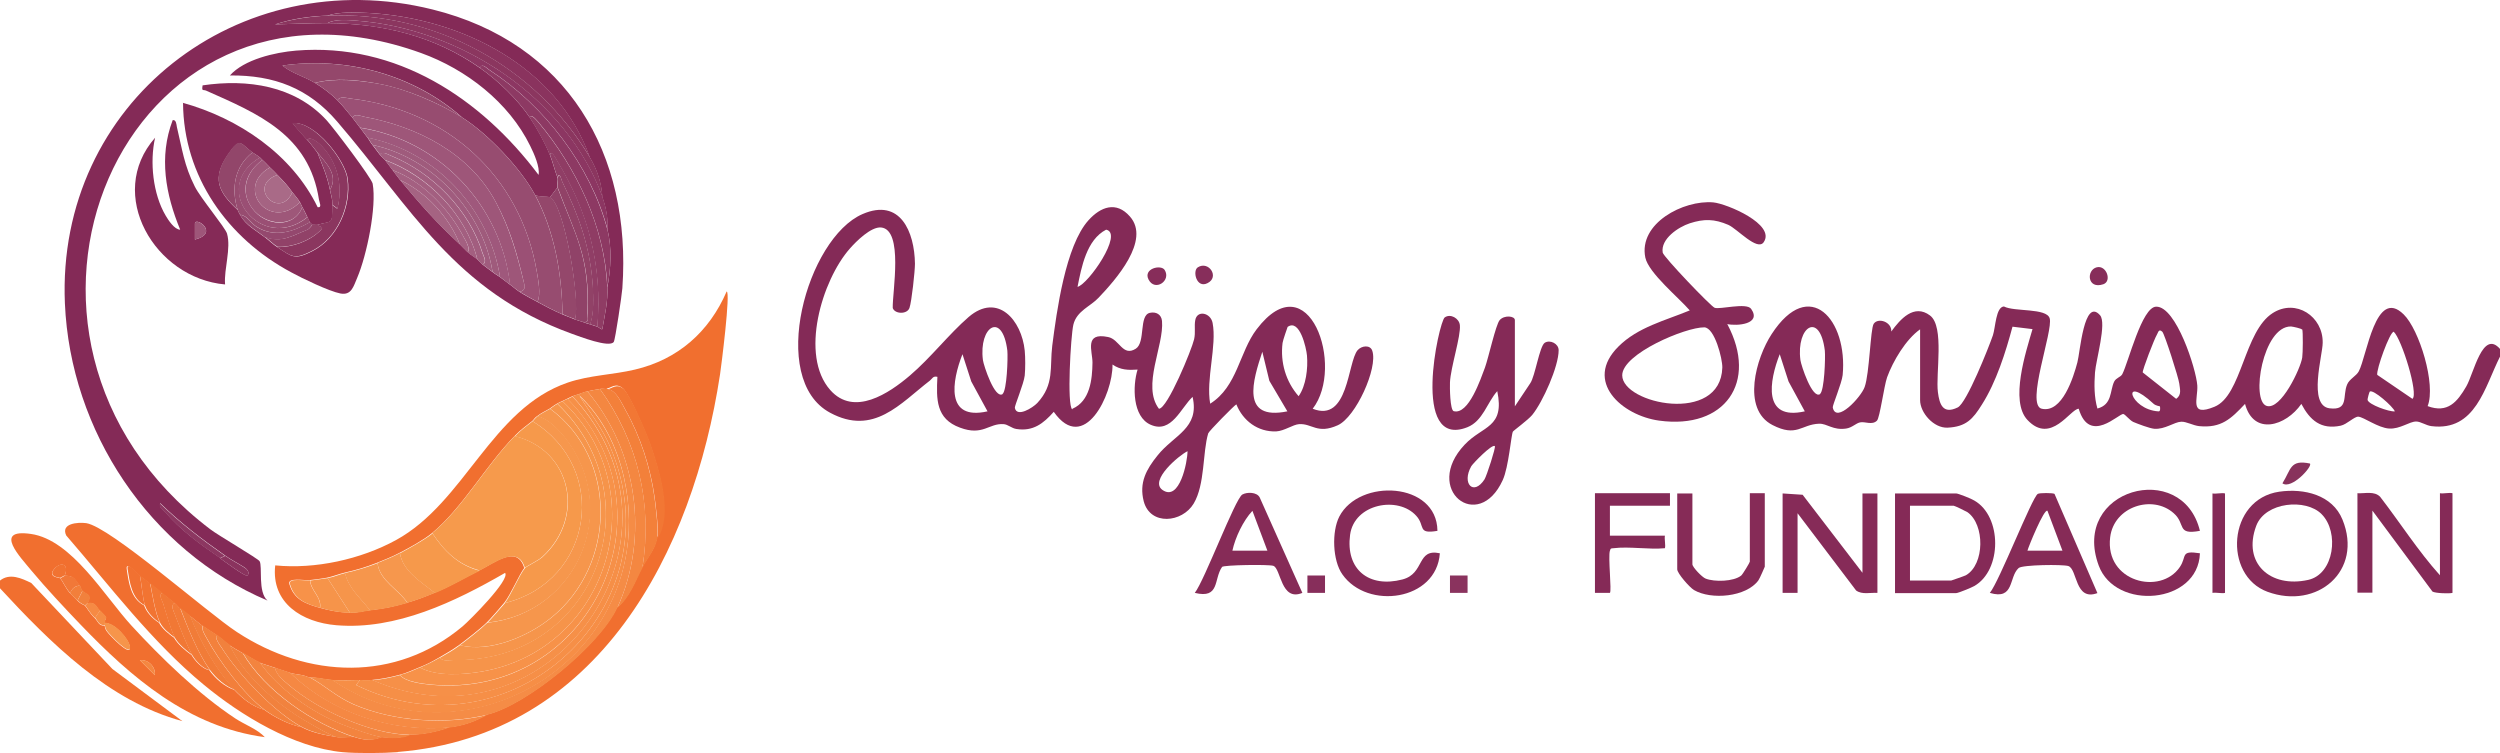 <?xml version="1.0" encoding="UTF-8"?>
<svg id="uuid-74162640-ee7f-4a7a-9ee3-34f3470b73f4" data-name="Capa 2" xmlns="http://www.w3.org/2000/svg" viewBox="0 0 113.64 34.24">
  <g id="uuid-ef1bc5b8-5977-430e-87cf-131876d1dbcd" data-name="Layer 1">
    <g>
      <path d="M113.64,16.21c-.7,1.39-1.11,3.41-3.12,3.16-.24-.03-.49-.21-.69-.21-.31,0-.73.35-1.23.32s-1.15-.52-1.4-.54c-.18-.01-.52.35-.8.41-.9.19-1.4-.25-1.79-.99-.7,1.01-2.17,1.46-2.56,0-.64.68-1.08,1.11-2.09,1.01-.27-.03-.58-.21-.81-.2-.32.01-.74.36-1.23.32-.21-.02-.74-.22-.95-.31-.17-.08-.36-.34-.45-.36-.2-.04-1.54,1.41-2.03-.24-.38,0-1.26,1.65-2.33.51-.81-.86-.07-3.1.23-4.13l-.91-.11c-.31,1.16-.74,2.52-1.39,3.54-.41.66-.72,1.01-1.56,1.05-.63.03-1.25-.68-1.25-1.25v-3.22c-.65.46-1.23,1.44-1.5,2.18-.14.4-.33,1.84-.46,1.97-.22.22-.54.03-.77.08-.19.04-.36.24-.63.28-.6.09-.86-.23-1.23-.22-.82.03-1.01.63-2.12.06-1.42-.73-.74-3.06-.04-4.13,1.73-2.66,3.47-.64,3.23,1.86-.04.37-.47,1.39-.45,1.47.15.76,1.29-.47,1.45-.93.22-.61.26-2.63.41-2.87.2-.3.83-.09.8.35.4-.55,1.03-1.28,1.76-.73.67.5.25,2.66.36,3.49.07.55.23,1.02.9.69.41-.2,1.41-2.73,1.6-3.28.12-.36.13-1.28.5-1.31.47.25,1.94.06,2.08.54.17.56-1.11,3.94-.36,4.11.93.21,1.44-1.43,1.62-2.11.12-.43.3-2.97,1.03-2.14.31.35-.19,2.05-.23,2.6s-.04,1.12.11,1.64c.68-.18.56-.8.76-1.22.09-.18.29-.2.37-.34.28-.54.89-3.06,1.54-3.07.91-.02,1.82,2.84,1.87,3.58.04.6-.39,1.45.78.97,1.25-.51,1.34-3.43,2.65-4.26,1.05-.67,2.29.15,2.27,1.35,0,.57-.68,2.85.31,2.98.89.11.58-.56.8-1.08.1-.25.42-.39.53-.6.37-.69.76-3.85,2.04-2.59.71.69,1.48,3.19,1.09,4.17.91.34,1.35-.19,1.76-.9.34-.59.74-2.6,1.53-1.7v.34ZM82.73,17.91c.2-.15.25-1.65.22-1.97-.22-1.8-1.31-1.11-1.11.43.03.23.54,1.8.9,1.54ZM104.64,14.98c-.03-.05-.4-.13-.5-.14-1.28-.02-1.84,3.38-1.11,3.61.65.21,1.55-1.71,1.62-2.2.03-.18.04-1.2,0-1.28ZM98.29,15.08c-.17-.16-.19.05-.25.14-.11.18-.66,1.6-.64,1.71l1.52,1.2c.26-.18.17-.44.14-.7s-.67-2.26-.77-2.35ZM109.66,18.13c.29-.21-.49-2.72-.85-3.05-.18,0-.8,1.72-.75,1.96l1.6,1.09ZM82.04,18.7l-.74-1.36-.4-1.24c-.48,1.22-.79,3.03,1.13,2.6ZM98.18,18.47s-.19-.03-.28-.11c-1.52-1.41-1.11.26.22.34.1.01.07-.21.06-.23ZM108.86,18.7c-.08-.22-.99-1.02-1.14-.9-.02.01-.11.34-.1.38.05.21.97.54,1.23.52Z" style="fill: #852a57;"/>
      <path d="M18.07,34.19c-.67.05-1.84.06-2.5,0-2.22-.21-4.62-1.67-6.3-3.06-2.38-1.96-4.25-4.47-6.26-6.79-.26-.55.52-.61.91-.56,1.1.17,5.5,4.07,6.85,4.95,3.23,2.12,7.22,2.29,10.26-.26.32-.27,2.17-2.12,1.93-2.43-2.27,1.31-4.96,2.61-7.67,2.38-1.55-.13-2.97-1-2.78-2.72,1.81.18,3.88-.27,5.49-1.15,3.14-1.72,4.33-5.97,7.81-7.16,1-.34,2.04-.35,3.05-.59,1.96-.46,3.38-1.72,4.17-3.55.19,0-.25,3.44-.3,3.77-1.23,8.07-5.52,16.42-14.64,17.16ZM27.61,17.68c-.11.01-.24-.02-.34,0-.17.03-.4.07-.57.11-.13.03-.23.08-.34.11-.12.04-.23.07-.34.11-.1.04-.16.08-.23.11-.08.03-.15.08-.23.11s-.15.07-.23.11c-.18.1-.23.16-.34.23-.2.12-.34.17-.57.34-.12.08-.16.17-.23.23-.33.27-.47.34-.8.68-1.3,1.33-2.37,3.27-3.75,4.41-.36.3-1.05.68-1.48.9-.34.18-.67.31-1.02.45-.57.22-.88.31-1.48.45-.25.06-.55.18-.8.23-.21.04-.58.09-.8.11s-.99-.13-.91.17c.21.72.74.9,1.36,1.08.45.13.89.21,1.36.23.41.01.61-.08.91-.11.68-.08,1.05-.15,1.7-.34.46-.13.81-.27,1.25-.45.73-.3,1.35-.67,2.05-1.02s1.73-1.19,2.05-.11c-.23.29-.61,1.2-.91,1.58-.11.14-.67.78-.8.9-.26.26-.93.78-1.25,1.02-.29.21-.6.39-.91.57-.35.2-.53.3-.91.45-.33.13-.55.25-.91.34-.41.11-.82.19-1.25.23-.19.01-.38,0-.57,0-.4.01-.85.02-1.25,0-.35-.02-.67-.13-1.02-.11-.31-.16-.64-.13-.91-.23-.23-.08-.46-.14-.68-.23-.2-.07-.55-.17-.68-.23-.19-.08-.58-.33-.8-.45-.18-.1-.4-.23-.57-.34-.12-.08-.36-.31-.57-.45s-.5-.32-.68-.45c-.16-.12-.36-.3-.57-.45-.14-.1-.32-.24-.45-.34-.05-.04-.12-.14-.23-.23-.19-.14-.38-.3-.57-.45s-.38-.3-.57-.45c-.15-.12-.3-.23-.45-.34-.06-.04-.62-.7-.56-.29.09.61.18,1.34.79,1.65.11.32.39.61.68.79.13.26.44.51.68.68.17.3.52.59.8.79.15.26.49.63.8.68.27.38.69.75,1.14.9.37.39.82.76,1.36.9.46.34,1.14.69,1.7.79.48.26,1.04.36,1.59.45.21.05.56-.03.8,0,.47.15.77.17,1.25,0,.33.04.99.06,1.25-.11.58,0,1.27-.13,1.82-.34.58-.05,1.21-.27,1.7-.57,1.81-.43,5.15-3.19,5.91-4.86.57-.46.82-1.2,1.14-1.81.22-.42.62-.87.68-1.36.71-1.09.1-3.1-.31-4.27-.16-.45-.93-2.26-1.22-2.52-.33-.29-.54-.02-.74,0Z" style="fill: #f16f2f;"/>
      <path d="M0,26.39c.44-.35.97-.11,1.42.11l3.69,3.91,3.18,2.37c-3.35-.9-6.02-3.58-8.3-6.05v-.34Z" style="fill: #f16f2f;"/>
      <path d="M48.75,18.58c.8-.35.9-1.33.91-2.1,0-.52-.39-1.39.71-1.16.52.1.66.91,1.26.53.45-.29.13-1.52.64-1.63.28-.06.52.07.55.37.1,1.12-.93,2.95-.14,3.99.39,0,1.5-2.71,1.6-3.16.07-.31,0-.59.05-.86.08-.48.7-.35.79.12.2,1.04-.31,2.56-.11,3.67,1.24-.78,1.32-2.34,2.11-3.38,2.37-3.12,4.03,1.7,2.55,3.61,1.63.65,1.58-2.11,2.04-2.66.18-.21.58-.26.67.03.26.78-.75,3.01-1.57,3.38-.93.42-1.17-.09-1.76-.05-.28.02-.67.31-1.04.33-.83.03-1.51-.48-1.81-1.23-.09.04-1.26,1.23-1.28,1.32-.26.87-.14,2.32-.66,3.19s-1.97,1.02-2.27-.1c-.22-.85.12-1.46.63-2.09.74-.93,1.92-1.23,1.59-2.66-.54.51-.96,1.68-1.9,1.27-.84-.36-.83-1.77-.6-2.51-.42.03-.78.02-1.14-.23.02,1.37-1.3,4.1-2.67,2.15-.47.53-.94.9-1.7.78-.21-.03-.39-.21-.58-.22-.67-.05-.94.55-1.98.16-1.1-.4-1.08-1.29-1.03-2.31-.2-.05-.23.08-.34.17-1.35,1.04-2.56,2.53-4.54,1.46-2.84-1.53-1.05-7.94,1.48-9.03,1.71-.74,2.36.8,2.38,2.26,0,.33-.15,1.73-.25,2.01-.11.3-.67.28-.76,0-.02-.72.5-3.56-.53-3.66-.46-.04-1.13.63-1.42.96-1.27,1.44-2.29,4.85-.89,6.43,1.08,1.22,2.67.15,3.62-.66s1.77-1.88,2.67-2.66c1.32-1.13,2.41.14,2.55,1.53.03.32.03.81,0,1.13-.04.37-.47,1.39-.45,1.47.09.45.81,0,1.02-.22.79-.85.56-1.63.68-2.6.2-1.55.6-4.55,1.65-5.71.55-.61,1.26-.88,1.88-.17.96,1.08-.66,2.89-1.42,3.69-.37.4-1,.6-1.15,1.23-.12.51-.3,3.67-.05,3.85ZM48.98,13.04c.49-.12,2.1-2.44,1.3-2.6-.89.46-1.12,1.7-1.3,2.6ZM45.57,17.91c.2-.15.25-1.65.22-1.97-.22-1.8-1.31-1.11-1.11.43.03.23.54,1.8.9,1.54ZM58.53,14.86s-.22.62-.23.73c-.11.88.15,1.76.73,2.42.34-.48.43-1.27.38-1.85-.03-.34-.33-1.69-.88-1.3ZM58.52,18.7l-.82-1.39-.32-1.32c-.43,1.3-1,3.14,1.13,2.71ZM44.89,18.7l-.74-1.36-.4-1.24c-.48,1.22-.79,3.03,1.13,2.6ZM53.98,20.51c-.38.18-1.75,1.33-1.14,1.76.78.55,1.14-1.28,1.14-1.76Z" style="fill: #842a57;"/>
      <path d="M10.45,3.43c.65-.73,2.05-1.05,3.01-1.13,4.56-.37,8.4,2.16,11.02,5.65.07-.35-.2-.96-.38-1.32-.97-1.98-2.91-3.48-4.96-4.22C5.58-2.48-1.99,15.3,9.56,24.06c.35.27,2.17,1.33,2.24,1.45.14.23-.09,1.41.36,1.79-5.37-2.28-8.96-7.71-9.21-13.51C2.56,4.68,10.84-1.76,19.66.43c6.13,1.52,9.06,6.56,8.63,12.67-.02.29-.32,2.33-.39,2.44-.19.29-1.57-.25-1.91-.37-5.33-1.93-7.28-5.71-10.66-9.64-1.3-1.52-2.87-2.12-4.88-2.1ZM14.89.71c-.82.03-1.6.14-2.39.4.79-.02,1.59-.06,2.39-.06,2.52.02,4.85.58,6.93,2.04.82.57,1.71,1.43,2.27,2.26.3.44.72,1.2.91,1.7.13.33.21.68.34,1.02.04.1-.04.35,0,.45l-.34.45c-.14-.05-.5,0-.68-.11-.64-1.2-2.16-2.8-3.3-3.51-2.19-1.95-5.27-2.79-8.18-2.37.44.36.97.48,1.48.79.37.23.71.48,1.02.79.23.23.47.54.68.79.11.13.22.3.34.45.11.13.21.29.34.45.07.09.13.22.23.34.12.15.22.3.34.45.08.1.18.17.23.23.1.12.21.29.34.45.11.14.2.28.34.45.94,1.13,1.64,1.93,2.73,2.94.11.1.2.21.34.34.18.16.33.23.45.34.07.06.13.14.23.23.17.14.3.22.45.34.14.11.24.16.34.23.15.11.26.2.45.34.14.09.25.21.45.34.27.17.52.3.8.45.42.23.69.37,1.14.57.19.08.37.15.57.23.11.04.23.07.34.11s.22.08.34.11c.11.03.23.08.34.11.07.02.19.15.23.11.11-.65.26-1.25.23-1.92.16-.79.21-1.82,0-2.6.03-.5-.06-1-.23-1.47-.04-.65-.24-1.26-.57-1.81-1.47-4.14-5.84-6.33-10.05-6.57-.56-.03-1.36-.06-1.88.12ZM10,25.37c.13.09,1.18.88,1.25.79.1-.13.01-.27-.14-.37-.29-.19-.6-.34-.88-.54-1.04-.73-2.04-1.49-2.95-2.38-.05.21.12.27.23.4.7.83,1.61,1.48,2.5,2.09Z" style="fill: #842a57;"/>
      <path d="M8.3,4.67c2.55.71,4.97,2.34,6.14,4.75.21.03.08-.22.06-.34-.45-2.95-2.76-3.91-5.13-4.96-.14-.06-.21.05-.16-.24,2.04-.3,4.18.01,5.63,1.58.3.32,2.05,2.63,2.1,2.89.19,1.05-.27,3.26-.7,4.27-.17.39-.26.82-.77.72s-1.74-.69-2.23-.96c-2.9-1.55-4.9-4.36-4.92-7.71ZM13.98,6.37c.15.17.31.39.45.57.23.59.44,1.06.57,1.7.05.26.11.36.11.68,0,.94,0,.7-.68.9-.06.02-.17-.02-.23,0-.03-.04-.09-.07-.11-.11-.04-.06-.08-.15-.11-.23-.08-.15-.14-.3-.23-.45-.04-.07-.06-.14-.11-.23-.13-.21-.22-.29-.34-.45-.28-.38-.37-.47-.68-.79-.12-.13-.21-.22-.34-.34-.12-.11-.19-.21-.34-.34-.04-.03-.07-.08-.11-.11-.13-.11-.23-.15-.34-.23-.55-.38-.54-.76-1.12.08-.74,1.08-.47,1.69.44,2.53.02.07.08.16.11.23.26.47.74.71,1.14,1.02.2.15.33.3.57.45.66.43.76.58,1.58.16,1.15-.59,1.76-2.03,1.6-3.27-.1-.84-1.49-2.64-2.5-2.54.21.28.46.53.68.79Z" style="fill: #852a57;"/>
      <path d="M78.52,14.74c1.4,2.63-.11,4.79-3.1,4.38-1.69-.23-3.45-1.78-1.85-3.37.88-.88,2.13-1.18,3.24-1.64-.49-.57-1.87-1.7-2.02-2.4-.32-1.56,1.74-2.63,3.09-2.51.62.06,2.85,1,2.29,1.81-.29.42-1.2-.61-1.61-.79-.63-.27-1.1-.28-1.75-.07-.52.17-1.33.71-1.23,1.33.03.19,2.18,2.44,2.36,2.51.23.09,1.45-.25,1.66.05.49.7-.65.79-1.09.69ZM77.47,14.88c-.85-.01-3.73,1.2-3.73,2.18,0,1.3,4.47,2.25,4.55-.35.01-.4-.35-1.82-.82-1.83Z" style="fill: #852a57;"/>
      <path d="M68.86,18.47l.7-1.05c.22-.31.42-1.69.66-1.84s.63.04.63.34c0,.74-.72,2.35-1.2,2.94-.19.23-.85.71-.88.76-.08.15-.19,1.61-.46,2.2-1.11,2.44-3.66.43-1.73-1.61.82-.87,1.83-.75,1.48-2.43-.46.51-.65,1.36-1.36,1.64-2.59,1.02-1.29-4.8-1.03-4.99s.66.04.69.35c.05.5-.42,1.92-.45,2.6-.01.21,0,1.26.17,1.31.68.18,1.23-1.48,1.42-1.98.16-.44.49-1.95.67-2.16.21-.24.69-.19.69,0v3.9ZM67.95,20.28c-.12-.12-.99.78-1.07.91-.45.79.1,1.37.6.6.1-.16.52-1.46.47-1.51Z" style="fill: #852a57;"/>
      <path d="M12.05,33.51c-3.48-.46-6.09-2.72-8.41-5.14-.71-.74-1.56-1.65-2.21-2.43-.49-.6-1.77-1.92-.03-1.67,1.86.26,3.35,2.83,4.57,4.16,1.35,1.47,3.06,3.13,4.73,4.23.44.29,1,.48,1.35.86ZM2.73,26.28c.13.15.24.44.45.68.13.14.24.23.34.34.17.18.32.2.34.23.1.1.19.32.45.57.13.12.17.36.45.34.01.13.04.18.11.28.09.13,1.11,1.21,1.03.68-.05-.35-.71-1.11-1.14-1.07-.03-.32.26-.09-.23-.57-.17-.16-.2-.41-.57-.34.27-.41-.11-.4-.23-.57-.05-.06-.07-.18-.11-.23-.25-.27-.21-.44-.68-.45.24-.64-.3-.64-.57-.17-.06.26.31.24.34.28ZM7.04,30.69c.04-.38-.3-.72-.68-.68l.68.68Z" style="fill: #f16f2f;"/>
      <path d="M10.23,12.93c-3.19-.28-5.44-4.1-3.18-6.67-.25,1.1-.1,2.56.48,3.54.11.19.4.64.66.64-.66-1.6-.98-3.3-.34-4.98.16-.03.17.2.19.31.24,1,.33,1.75.81,2.7.26.53,1.39,1.87,1.47,2.15.19.67-.14,1.6-.09,2.29ZM8.86,10.89c1.14-.3.02-1.06,0-.73v.73Z" style="fill: #852a57;"/>
      <path d="M84.66,26.05v-3.62h.68v4.52c-.32-.02-.7.09-.97-.11l-2.66-3.51v3.62h-.68v-4.52l.91.06,2.73,3.56Z" style="fill: #862b58;"/>
      <path d="M103.61,22.35c1.12-.16,2.41.14,2.87,1.27.95,2.33-1.15,4.11-3.41,3.28-2.02-.74-1.82-4.21.54-4.55ZM105.53,23.37c-.71-.72-2.56-.56-2.97.53-.64,1.71.65,2.84,2.36,2.46,1.18-.26,1.43-2.17.61-2.99Z" style="fill: #852a57;"/>
      <path d="M86.14,26.95v-4.52h2.78c.09,0,.7.24.82.32,1.27.72,1.27,3.17,0,3.89-.12.07-.73.32-.82.32h-2.78ZM86.82,26.39h1.87s.59-.2.67-.24c.86-.49.87-2.31.07-2.87-.08-.05-.58-.29-.62-.29h-1.99v3.39Z" style="fill: #852a57;"/>
      <path d="M111.48,26.95c-.13.04-.78.02-.91-.06l-2.73-3.68v3.73h-.68v-4.52c.35.02.76-.11,1.03.16.91,1.18,1.73,2.47,2.72,3.57v-3.73c.16.03.44-.04.57,0v4.52Z" style="fill: #852a57;"/>
      <path d="M100,24.13c-1.08.2-.63-.31-1.19-.8-.96-.86-2.72-.31-2.89,1.09-.25,2.03,2.29,2.66,3.17,1.35.33-.49,0-.76.91-.62-.08,2.32-3.84,2.62-4.6.56-1.29-3.48,3.8-4.87,4.6-1.58Z" style="fill: #852a57;"/>
      <path d="M65.34,24.13c-.93.16-.54-.22-.96-.68-.82-.92-2.82-.56-3.01.86-.21,1.57.85,2.43,2.38,2.03,1.03-.27.63-1.42,1.7-1.19-.15,2.16-3.29,2.59-4.43.96-.45-.63-.49-1.95-.14-2.63.91-1.75,4.43-1.58,4.46.64Z" style="fill: #852a57;"/>
      <path d="M93.39,22.45l1.95,4.51c-1.03.38-.9-1.08-1.32-1.23-.25-.08-2.09-.06-2.26.09-.46.41-.18,1.47-1.31,1.13.43-.52,1.92-4.35,2.18-4.5.08-.05.69-.05.76,0ZM93.75,25.03l-.68-1.81c-.15-.12-.86,1.62-.91,1.81h1.59Z" style="fill: #862b57;"/>
      <path d="M59.2,26.95c-.98.41-.97-1.11-1.32-1.23-.21-.07-2.26-.04-2.33.05-.39.56-.09,1.46-1.24,1.18.44-.56,1.83-4.27,2.16-4.47.21-.12.66-.12.79.13l1.94,4.34ZM57.61,25.03l-.68-1.81c-.42.45-.78,1.21-.91,1.81h1.59Z" style="fill: #862b57;"/>
      <path d="M76.93,22.43v3.22c0,.13.44.59.6.65.4.16,1.28.14,1.62-.14.07-.06.39-.59.39-.63v-3.11h.68v3.34s-.23.54-.29.62c-.55.76-2.15.9-2.93.44-.2-.12-.76-.76-.76-.94v-3.45h.68Z" style="fill: #862b57;"/>
      <path d="M73.18,25.03c-.09.28.09,1.84,0,1.92h-.68v-4.53h3.41v.57h-2.73v1.36s2.5,0,2.5,0c-.03.16.04.44,0,.57-.74.07-1.62-.09-2.34,0-.12.01-.13,0-.16.12Z" style="fill: #852a57;"/>
      <path d="M101.14,22.43v4.52c-.13.04-.4-.03-.57,0v-4.52c.16.03.44-.04.57,0Z" style="fill: #842a57;"/>
      <path d="M105,21.07c.14.12-.84,1.2-1.25.9.4-.64.34-1.09,1.25-.9Z" style="fill: #88325c;"/>
      <rect x="59.43" y="26.16" width=".8" height=".79" style="fill: #872e5b;"/>
      <rect x="65.91" y="26.16" width=".8" height=".79" style="fill: #8a335e;"/>
      <path d="M95.31,12.15c.44-.11.7.63.3.77-.74.25-.78-.65-.3-.77Z" style="fill: #872d5a;"/>
      <path d="M54.45,12.15c.49-.31,1,.44.44.72-.5.26-.7-.56-.44-.72Z" style="fill: #872e5b;"/>
      <path d="M52.94,12.27c.31.49-.44,1-.73.44-.26-.5.56-.7.73-.44Z" style="fill: #872d5a;"/>
      <path d="M23.86,25.82c-.31-1.07-1.36-.23-2.05.11-.98-.25-1.62-.88-2.16-1.7,1.38-1.14,2.45-3.08,3.75-4.41,2.59.65,3.21,3.7,1.25,5.49-.19.18-.72.42-.8.51Z" style="fill: #f69a4c;"/>
      <path d="M25,18.58c3.09,2.26,3.02,7.11.05,9.5-1.05.85-2.79,1.59-4.15,1.25.32-.23.99-.76,1.25-1.02,4.1-.44,6.09-5.16,3.52-8.42-.28-.36-.79-.88-1.25-.96.23-.17.37-.22.57-.34Z" style="fill: #f6964c;"/>
      <path d="M26.7,17.79c2.27,2.69,2.83,6.63,1.36,9.84-.76,1.67-4.1,4.43-5.91,4.86-1.92.46-4.24.31-6.06-.47-.79-.34-1.36-.89-2-1.23.35-.02.67.09,1.02.11,5.19,3.56,12.42.28,13.38-5.86.38-2.42-.31-5.32-2.13-7.04v-.11c.11-.03.21-.08.34-.11Z" style="fill: #f58c46;"/>
      <path d="M22.95,27.41c.29-.38.67-1.3.91-1.58.07-.09.6-.33.8-.51,1.96-1.79,1.34-4.84-1.25-5.49.33-.34.47-.41.8-.68,3.51,2.15,2.76,7.26-1.25,8.26Z" style="fill: #f6994b;"/>
      <path d="M26.02,18.02c6.03,6.44-.97,16.41-9.09,12.9.43-.03.84-.12,1.25-.23.26.32,1.04.4,1.44.44,7.21.64,11.24-7.9,6.18-12.99.07-.03.13-.08.23-.11Z" style="fill: #f69048;"/>
      <path d="M25.57,18.24c4.26,3.99,2.17,11.24-3.63,12.28-.84.15-2.1.25-2.85-.18.38-.16.56-.25.91-.45.12.19.43.11.62.11,6.41.1,9.22-7.31,4.72-11.65.08-.04.15-.08.23-.11Z" style="fill: #f6944a;"/>
      <path d="M25.8,18.13c5.06,5.09,1.03,13.63-6.18,12.99-.4-.04-1.18-.12-1.44-.44.36-.09.58-.2.91-.34.75.42,2.01.33,2.85.18,5.8-1.04,7.89-8.29,3.63-12.28.08-.04.14-.08.23-.11Z" style="fill: #f79249;"/>
      <path d="M26.36,17.91v.11c.48.78,1.02,1.44,1.38,2.3,3.1,7.29-4.52,14.27-11.55,10.82l.17-.23c.19,0,.38.01.57,0,8.12,3.51,15.12-6.46,9.09-12.9.12-.04.22-.08.34-.11Z" style="fill: #f68f47;"/>
      <path d="M15.11,30.91c.4.02.85.01,1.25,0l-.17.23c7.03,3.44,14.65-3.53,11.55-10.82-.36-.86-.9-1.52-1.38-2.3,1.82,1.72,2.51,4.61,2.13,7.04-.96,6.14-8.19,9.42-13.38,5.86Z" style="fill: #f68e46;"/>
      <path d="M22.16,28.31c.13-.13.68-.76.8-.9,4.01-1,4.76-6.11,1.25-8.26.06-.05.11-.14.23-.23.46.08.97.61,1.25.96,2.57,3.27.58,7.99-3.52,8.42Z" style="fill: #f6974d;"/>
      <path d="M25.34,18.36c4.5,4.34,1.7,11.75-4.72,11.65-.19,0-.5.07-.62-.11.31-.18.62-.35.91-.57,1.35.35,3.1-.4,4.15-1.25,2.97-2.39,3.04-7.24-.05-9.5.11-.07.16-.13.34-.23Z" style="fill: #f6954b;"/>
      <path d="M21.82,25.94c-.7.34-1.31.72-2.05,1.02-.59-.48-1.46-.98-1.59-1.81.43-.23,1.12-.61,1.48-.9.54.81,1.18,1.45,2.16,1.7Z" style="fill: #f6994b;"/>
      <path d="M27.27,17.68c1.72,2.4,2.41,5.21,1.93,8.14-.32.61-.57,1.35-1.14,1.81,1.47-3.21.91-7.15-1.36-9.84.17-.04.4-.09.57-.11Z" style="fill: #f48741;"/>
      <path d="M27.61,17.68c.4.05.63.62.81.94.68,1.2,1.14,2.62,1.33,3.99.06.44.18,1.46.13,1.85-.07.49-.47.94-.68,1.36.47-2.94-.21-5.75-1.93-8.14.11-.02.23.01.34,0Z" style="fill: #f3803a;"/>
      <path d="M18.52,27.41c-.66.19-1.03.26-1.7.34-.41-.54-.99-1.01-1.14-1.7.59-.14.91-.23,1.48-.45.09.8.96,1.19,1.36,1.81Z" style="fill: #f6964c;"/>
      <path d="M14.09,30.8c.65.34,1.21.89,2,1.23,1.82.77,4.14.93,6.06.47-.5.29-1.12.51-1.7.57-2.64.24-5.38-.64-7.27-2.49.27.09.6.07.91.23Z" style="fill: #f68a44;"/>
      <path d="M13.18,30.57c1.89,1.84,4.64,2.73,7.27,2.49-.55.21-1.23.35-1.82.34-1.77-.02-4.18-1.12-5.51-2.27-.24-.2-.57-.46-.63-.79.23.08.46.15.68.23Z" style="fill: #f58843;"/>
      <path d="M29.89,24.47c.05-.4-.07-1.41-.13-1.85-.19-1.37-.65-2.79-1.33-3.99-.18-.32-.42-.89-.81-.94.2-.02.41-.29.74,0,.29.26,1.07,2.06,1.22,2.52.41,1.18,1.02,3.18.31,4.27Z" style="fill: #f27734;"/>
      <path d="M19.77,26.95c-.44.18-.79.32-1.25.45-.4-.62-1.27-1.01-1.36-1.81.36-.14.68-.27,1.02-.45.13.83,1,1.33,1.59,1.81Z" style="fill: #f6974d;"/>
      <path d="M11.82,30.12c.84,1.2,2.36,2.26,3.72,2.8.42.17,1.45.54,1.85.59-.48.17-.78.15-1.25,0-1.92-.62-4.09-2.1-5.11-3.85.21.12.6.37.8.45Z" style="fill: #f3843f;"/>
      <path d="M9.89,28.88c-.19.07.12.47.18.56.77,1.22,2.41,2.95,3.68,3.63-.56-.11-1.24-.45-1.7-.79-.95-.7-2.11-2.25-2.66-3.29-.1-.19-.21-.32-.18-.56.18.13.46.3.68.45Z" style="fill: #f3813c;"/>
      <path d="M12.5,30.35c.06.32.39.59.63.79,1.33,1.14,3.73,2.24,5.51,2.27-.26.17-.92.16-1.25.11-.4-.05-1.43-.42-1.85-.59-1.36-.54-2.88-1.6-3.72-2.8.14.06.48.15.68.23Z" style="fill: #f38641;"/>
      <path d="M10.45,29.33c.6,1.27,1.84,2.4,3.01,3.17.36.23,1.54.94,1.88,1.01-.55-.09-1.11-.2-1.59-.45-1.27-.67-2.92-2.41-3.68-3.63-.06-.09-.37-.49-.18-.56.21.15.44.37.57.45Z" style="fill: #f1813d;"/>
      <path d="M11.02,29.67c1.02,1.75,3.19,3.22,5.11,3.85-.24-.03-.58.05-.8,0-.34-.08-1.52-.78-1.88-1.01-1.17-.77-2.41-1.9-3.01-3.17.17.11.39.24.57.34Z" style="fill: #f1823e;"/>
      <path d="M16.82,27.75c-.3.04-.5.12-.91.11l-1.02-1.58c.24-.04.55-.17.8-.23.15.69.73,1.16,1.14,1.7Z" style="fill: #f6954b;"/>
      <path d="M9.2,28.43c-.03.23.08.37.18.56.55,1.04,1.72,2.59,2.66,3.29-.54-.15-.99-.51-1.36-.9-.88-.93-1.58-2.21-2.05-3.39.2.15.4.33.57.45Z" style="fill: #f27f3b;"/>
      <path d="M14.89,26.28l1.02,1.58c-.47-.01-.91-.1-1.36-.23.08-.49-.41-.77-.45-1.24.22-.03.58-.08.8-.11Z" style="fill: #f6944a;"/>
      <path d="M8.64,27.97c.46,1.18,1.17,2.47,2.05,3.39-.45-.16-.86-.53-1.14-.9-.56-.77-1.02-1.94-1.36-2.83.14.1.32.24.45.34Z" style="fill: #f17c38;"/>
      <path d="M7.95,27.41c-.21.1-.06.36,0,.51.18.48.56,1.45.8,1.86-.28-.21-.63-.49-.8-.79-.2-.36-.4-1.12-.54-1.56-.04-.13-.23-.4-.03-.48.19.15.38.31.57.45Z" style="fill: #f17835;"/>
      <path d="M14.09,26.39c.04.47.54.76.45,1.24-.62-.18-1.15-.36-1.36-1.08-.09-.3.69-.14.91-.17Z" style="fill: #f79249;"/>
      <path d="M8.18,27.63c.35.89.81,2.05,1.36,2.83-.31-.05-.64-.41-.8-.68-.24-.41-.62-1.38-.8-1.86-.05-.15-.21-.41,0-.51.11.08.17.19.23.23Z" style="fill: #f27b38;"/>
      <path d="M7.39,26.95c-.2.08-.01.35.03.48.14.43.34,1.19.54,1.56-.24-.17-.55-.42-.68-.68-.22-.44-.36-1.3-.45-1.81.19.15.38.31.57.45Z" style="fill: #f27734;"/>
      <path d="M6.82,26.5c.1.5.23,1.37.45,1.81-.29-.18-.57-.47-.68-.79s-.15-.99-.23-1.36c.15.11.3.22.45.34Z" style="fill: #f27432;"/>
      <path d="M6.36,26.16c.08.37.12,1.03.23,1.36-.61-.31-.69-1.04-.79-1.65-.06-.41.5.25.56.29Z" style="fill: #f17131;"/>
      <path d="M21.02,5.35c1.13.71,2.66,2.31,3.3,3.51.88,1.65,1.22,3.57,1.25,5.43-.45-.2-.72-.34-1.14-.57.17-.34.03-1.02-.03-1.38-.75-4.36-4.09-7.35-8.47-7.86-.18-.02-.47-.13-.59.08-.31-.31-.65-.56-1.02-.79.92-.24,2.03-.12,2.96.05,1.21.23,2.7.88,3.75,1.53Z" style="fill: #974c70;"/>
      <path d="M24.43,13.72c-.28-.15-.53-.29-.8-.45.27-.1.23-.22.18-.45-.31-1.3-.62-2.41-1.26-3.61-1.19-2.25-3.58-3.45-5.98-3.9-.17-.03-.44-.17-.55.04-.21-.25-.45-.56-.68-.79.12-.21.41-.1.59-.08,4.38.51,7.72,3.5,8.47,7.86.06.36.2,1.05.03,1.38Z" style="fill: #9b5075;"/>
      <path d="M16.02,5.35c.11-.21.38-.07.55-.04,2.4.45,4.79,1.65,5.98,3.9.63,1.2.94,2.31,1.26,3.61.06.23.09.35-.18.45-.2-.13-.31-.24-.45-.34-.41-3.6-3.21-6.57-6.82-7.13-.12-.15-.23-.32-.34-.45Z" style="fill: #9e5679;"/>
      <path d="M14.89.71c4.86-.21,9.46,2.3,11.93,6.45.33.55.53,1.16.57,1.81-1.65-4.53-6.45-7.67-11.19-8.03-.37-.03-.97-.08-1.31.11-.8,0-1.59.04-2.39.06.78-.25,1.57-.36,2.39-.4Z" style="fill: #8b365f;"/>
      <path d="M26.82,7.16C24.34,3.01,19.75.51,14.89.71c.52-.18,1.32-.15,1.88-.12,4.21.24,8.58,2.43,10.05,6.57Z" style="fill: #8a335e;"/>
      <path d="M27.61,10.44c.21.78.16,1.81,0,2.6-.12-2.72-1.4-5.41-3.12-7.47-.04-.04-.35-.45-.4-.22-.56-.83-1.45-1.69-2.27-2.26.07-.25.32.03.42.09,2.51,1.63,4.6,4.35,5.37,7.26Z" style="fill: #8d3963;"/>
      <path d="M27.39,8.97c.17.47.26.97.23,1.47-.77-2.91-2.87-5.63-5.37-7.26-.1-.06-.35-.34-.42-.09-2.08-1.45-4.41-2.01-6.93-2.04.33-.19.93-.14,1.31-.11,4.74.36,9.54,3.5,11.19,8.03Z" style="fill: #8c3662;"/>
      <path d="M21.02,5.35c-1.05-.66-2.53-1.3-3.75-1.53-.93-.18-2.04-.3-2.96-.05-.51-.31-1.04-.43-1.48-.79,2.92-.42,5.99.43,8.18,2.37Z" style="fill: #94476b;"/>
      <path d="M23.18,12.93c-.2-.13-.3-.23-.45-.34-.51-3.1-2.91-5.7-6.02-6.33-.13-.16-.23-.32-.34-.45,3.61.56,6.4,3.53,6.82,7.13Z" style="fill: #9f587c;"/>
      <path d="M27.61,13.04c.03.67-.12,1.27-.23,1.92-.03.04-.16-.09-.23-.11.23-2.82-.41-5.2-1.86-7.59-.03-.05-.23-.46-.3-.21-.19-.49-.61-1.25-.91-1.7.05-.22.36.18.4.22,1.72,2.06,3.01,4.74,3.12,7.47Z" style="fill: #8f3c64;"/>
      <path d="M25,8.97c.64.25,1.41,4.75,1.14,5.54-.2-.07-.37-.14-.57-.23-.03-1.86-.37-3.78-1.25-5.43.18.11.54.06.68.11Z" style="fill: #94476b;"/>
      <path d="M25.34,8.52c.82,2.19,1.47,3.13,1.36,5.72,0,.22.12.45-.23.39-.11-.04-.23-.07-.34-.11.27-.79-.49-5.3-1.14-5.54l.34-.45Z" style="fill: #904268;"/>
      <path d="M22.73,12.59c-.1-.07-.2-.12-.34-.23-.43-2.74-2.73-5.19-5.45-5.77-.1-.12-.16-.25-.23-.34,3.11.64,5.51,3.23,6.02,6.33Z" style="fill: #9f5b7c;"/>
      <path d="M27.16,14.85c-.11-.04-.23-.08-.34-.11.18-.49.15-1.24.12-1.76-.11-1.74-.64-3.19-1.39-4.73-.04-.09-.1-.47-.21-.19-.13-.34-.21-.69-.34-1.02.07-.25.27.16.3.21,1.45,2.39,2.09,4.77,1.86,7.59Z" style="fill: #903e66;"/>
      <path d="M22.39,12.36c-.16-.12-.28-.2-.45-.34.22-.1.05-.36,0-.51-.6-1.97-2.29-3.67-4.18-4.44-.12-.05-.41-.22-.48-.03-.12-.15-.22-.31-.34-.45,2.72.58,5.02,3.03,5.45,5.77Z" style="fill: #a05c7e;"/>
      <path d="M21.93,12.02c-.1-.08-.16-.17-.23-.23-.52-2.04-2.23-3.8-4.2-4.52-.05-.06-.15-.13-.23-.23.07-.2.36-.02.48.03,1.89.77,3.58,2.47,4.18,4.44.05.15.22.41,0,.51Z" style="fill: #a25e7f;"/>
      <path d="M26.82,14.74c-.12-.04-.22-.07-.34-.11.34.06.22-.17.23-.39.11-2.58-.55-3.52-1.36-5.72-.04-.1.04-.35,0-.45.11-.28.16.1.21.19.75,1.54,1.28,2.99,1.39,4.73.03.52.06,1.27-.12,1.76Z" style="fill: #914267;"/>
      <path d="M21.7,11.8c-.13-.11-.27-.18-.45-.34.17-.11-.1-.56-.17-.68-.67-1.28-1.87-2.54-3.24-3.05-.13-.16-.24-.33-.34-.45,1.97.73,3.69,2.48,4.2,4.52Z" style="fill: #a35f80;"/>
      <path d="M20.91,11.12c-1.09-1.01-1.79-1.81-2.73-2.94,1.22.57,2.24,1.7,2.73,2.94Z" style="fill: #a56382;"/>
      <path d="M21.25,11.46c-.14-.12-.23-.24-.34-.34-.49-1.24-1.51-2.37-2.73-2.94-.14-.17-.23-.31-.34-.45,1.38.51,2.57,1.77,3.24,3.05.07.12.33.57.17.68Z" style="fill: #a46081;"/>
      <path d="M10.23,25.26l-.23.11c-.89-.61-1.8-1.27-2.5-2.09-.11-.13-.28-.18-.23-.4.91.89,1.91,1.65,2.95,2.38Z" style="fill: #8c3761;"/>
      <path d="M10.23,25.26c.28.2.59.35.88.54.16.1.24.24.14.37-.07.08-1.12-.71-1.25-.79l.23-.11Z" style="fill: #8a335e;"/>
      <path d="M12.61,11.23c.67.02,1.46-.27,1.93-.73.23-.23.01-.14-.12-.28.68-.21.68.03.68-.9l.23.17c.27-1.03.01-2.12-.74-2.88-.06-.07-.53-.47-.62-.23-.23-.26-.48-.51-.68-.79,1.01-.1,2.4,1.71,2.5,2.54.16,1.24-.45,2.69-1.6,3.27-.82.42-.92.27-1.58-.16Z" style="fill: #8b365f;"/>
      <path d="M11.48,6.93c-.82.63-.98,1.64-.68,2.6-.91-.84-1.17-1.45-.44-2.53.57-.84.57-.46,1.12-.08Z" style="fill: #92466a;"/>
      <path d="M12.27,7.61c-1.64.94.02,2.95,1.36,1.58.05.08.08.16.11.23-.39.99-1.7.82-2.27.06s-.3-1.66.46-2.21c.15.13.22.23.34.34Z" style="fill: #9e5779;"/>
      <path d="M11.82,7.16s.07.08.11.11c-.75.55-1.05,1.41-.46,2.21s1.88.93,2.27-.06c.09.15.15.3.23.45-2.08,1.68-4.5-1.33-2.16-2.71Z" style="fill: #9a4f74;"/>
      <path d="M12.61,7.95c-1.41.51.09,2.09.68.79.12.16.21.24.34.45-1.34,1.37-3-.64-1.36-1.58.13.12.22.21.34.34Z" style="fill: #a56382;"/>
      <path d="M11.82,7.16c-2.34,1.39.08,4.39,2.16,2.71.04.07.08.16.11.23-.77.44-1.6.72-2.42.21-.28-.17-.41-.51-.76-.55-.04-.07-.09-.16-.11-.23-.3-.96-.14-1.97.68-2.6.11.08.21.12.34.23Z" style="fill: #974c70;"/>
      <path d="M12.61,7.95c.31.33.4.41.68.79-.59,1.3-2.09-.28-.68-.79Z" style="fill: #a96a87;"/>
      <path d="M13.98,6.37c.09-.24.56.16.62.23.75.76,1.01,1.85.74,2.88l-.23-.17c0-.32-.06-.42-.11-.68.41-.7-.22-1.25-.57-1.7-.14-.18-.31-.39-.45-.57Z" style="fill: #8f3c64;"/>
      <path d="M14.43,10.21c.13.14.35.06.12.28-.47.46-1.26.75-1.93.73-.24-.15-.37-.3-.57-.45.77.28,1.24-.06,1.9-.32.15-.06.24-.24.26-.25.06-.02.16.02.23,0Z" style="fill: #914268;"/>
      <path d="M14.09,10.1s.08.07.11.11c-.02,0-.11.19-.26.25-.66.25-1.13.6-1.9.32-.39-.31-.87-.55-1.14-1.02.35.04.48.37.76.55.82.51,1.66.23,2.42-.21Z" style="fill: #94486e;"/>
      <path d="M15,8.63c-.12-.63-.34-1.11-.57-1.7.35.45.98,1,.57,1.7Z" style="fill: #914068;"/>
      <path d="M4.77,28.31c.43-.03,1.09.72,1.14,1.07.07.53-.94-.55-1.03-.68-.07-.1-.1-.16-.11-.28,0-.04,0-.08,0-.11Z" style="fill: #f6954b;"/>
      <path d="M3.64,26.62c-.22,0-.37.14-.45.34-.21-.24-.33-.53-.45-.68.07-.02.18-.11.23-.11.47,0,.43.18.68.45Z" style="fill: #f17838;"/>
      <path d="M2.95,26.16c-.05,0-.16.09-.23.11-.03-.04-.4-.02-.34-.28.26-.47.8-.47.57.17Z" style="fill: #f17332;"/>
      <path d="M4.55,27.75l-.23.34c-.26-.24-.35-.46-.45-.57.04-.03.08-.07.11-.11.37-.07.4.17.57.34Z" style="fill: #f68a44;"/>
      <path d="M3.98,27.41s-.07.08-.11.11c-.02-.02-.17-.05-.34-.23l.23-.45c.12.17.5.15.23.57Z" style="fill: #f1813d;"/>
      <path d="M4.77,28.31s0,.08,0,.11c-.29.02-.33-.22-.45-.34l.23-.34c.48.48.2.25.23.57Z" style="fill: #f58d45;"/>
      <path d="M3.64,26.62s.07.16.11.23l-.23.45c-.1-.11-.22-.2-.34-.34.09-.2.23-.33.45-.34Z" style="fill: #f27f3b;"/>
      <path d="M7.04,30.69l-.68-.68c.38-.05.72.3.68.68Z" style="fill: #f48741;"/>
      <path d="M8.86,10.89v-.73c.02-.33,1.14.44,0,.73Z" style="fill: #9e5679;"/>
    </g>
  </g>
</svg>